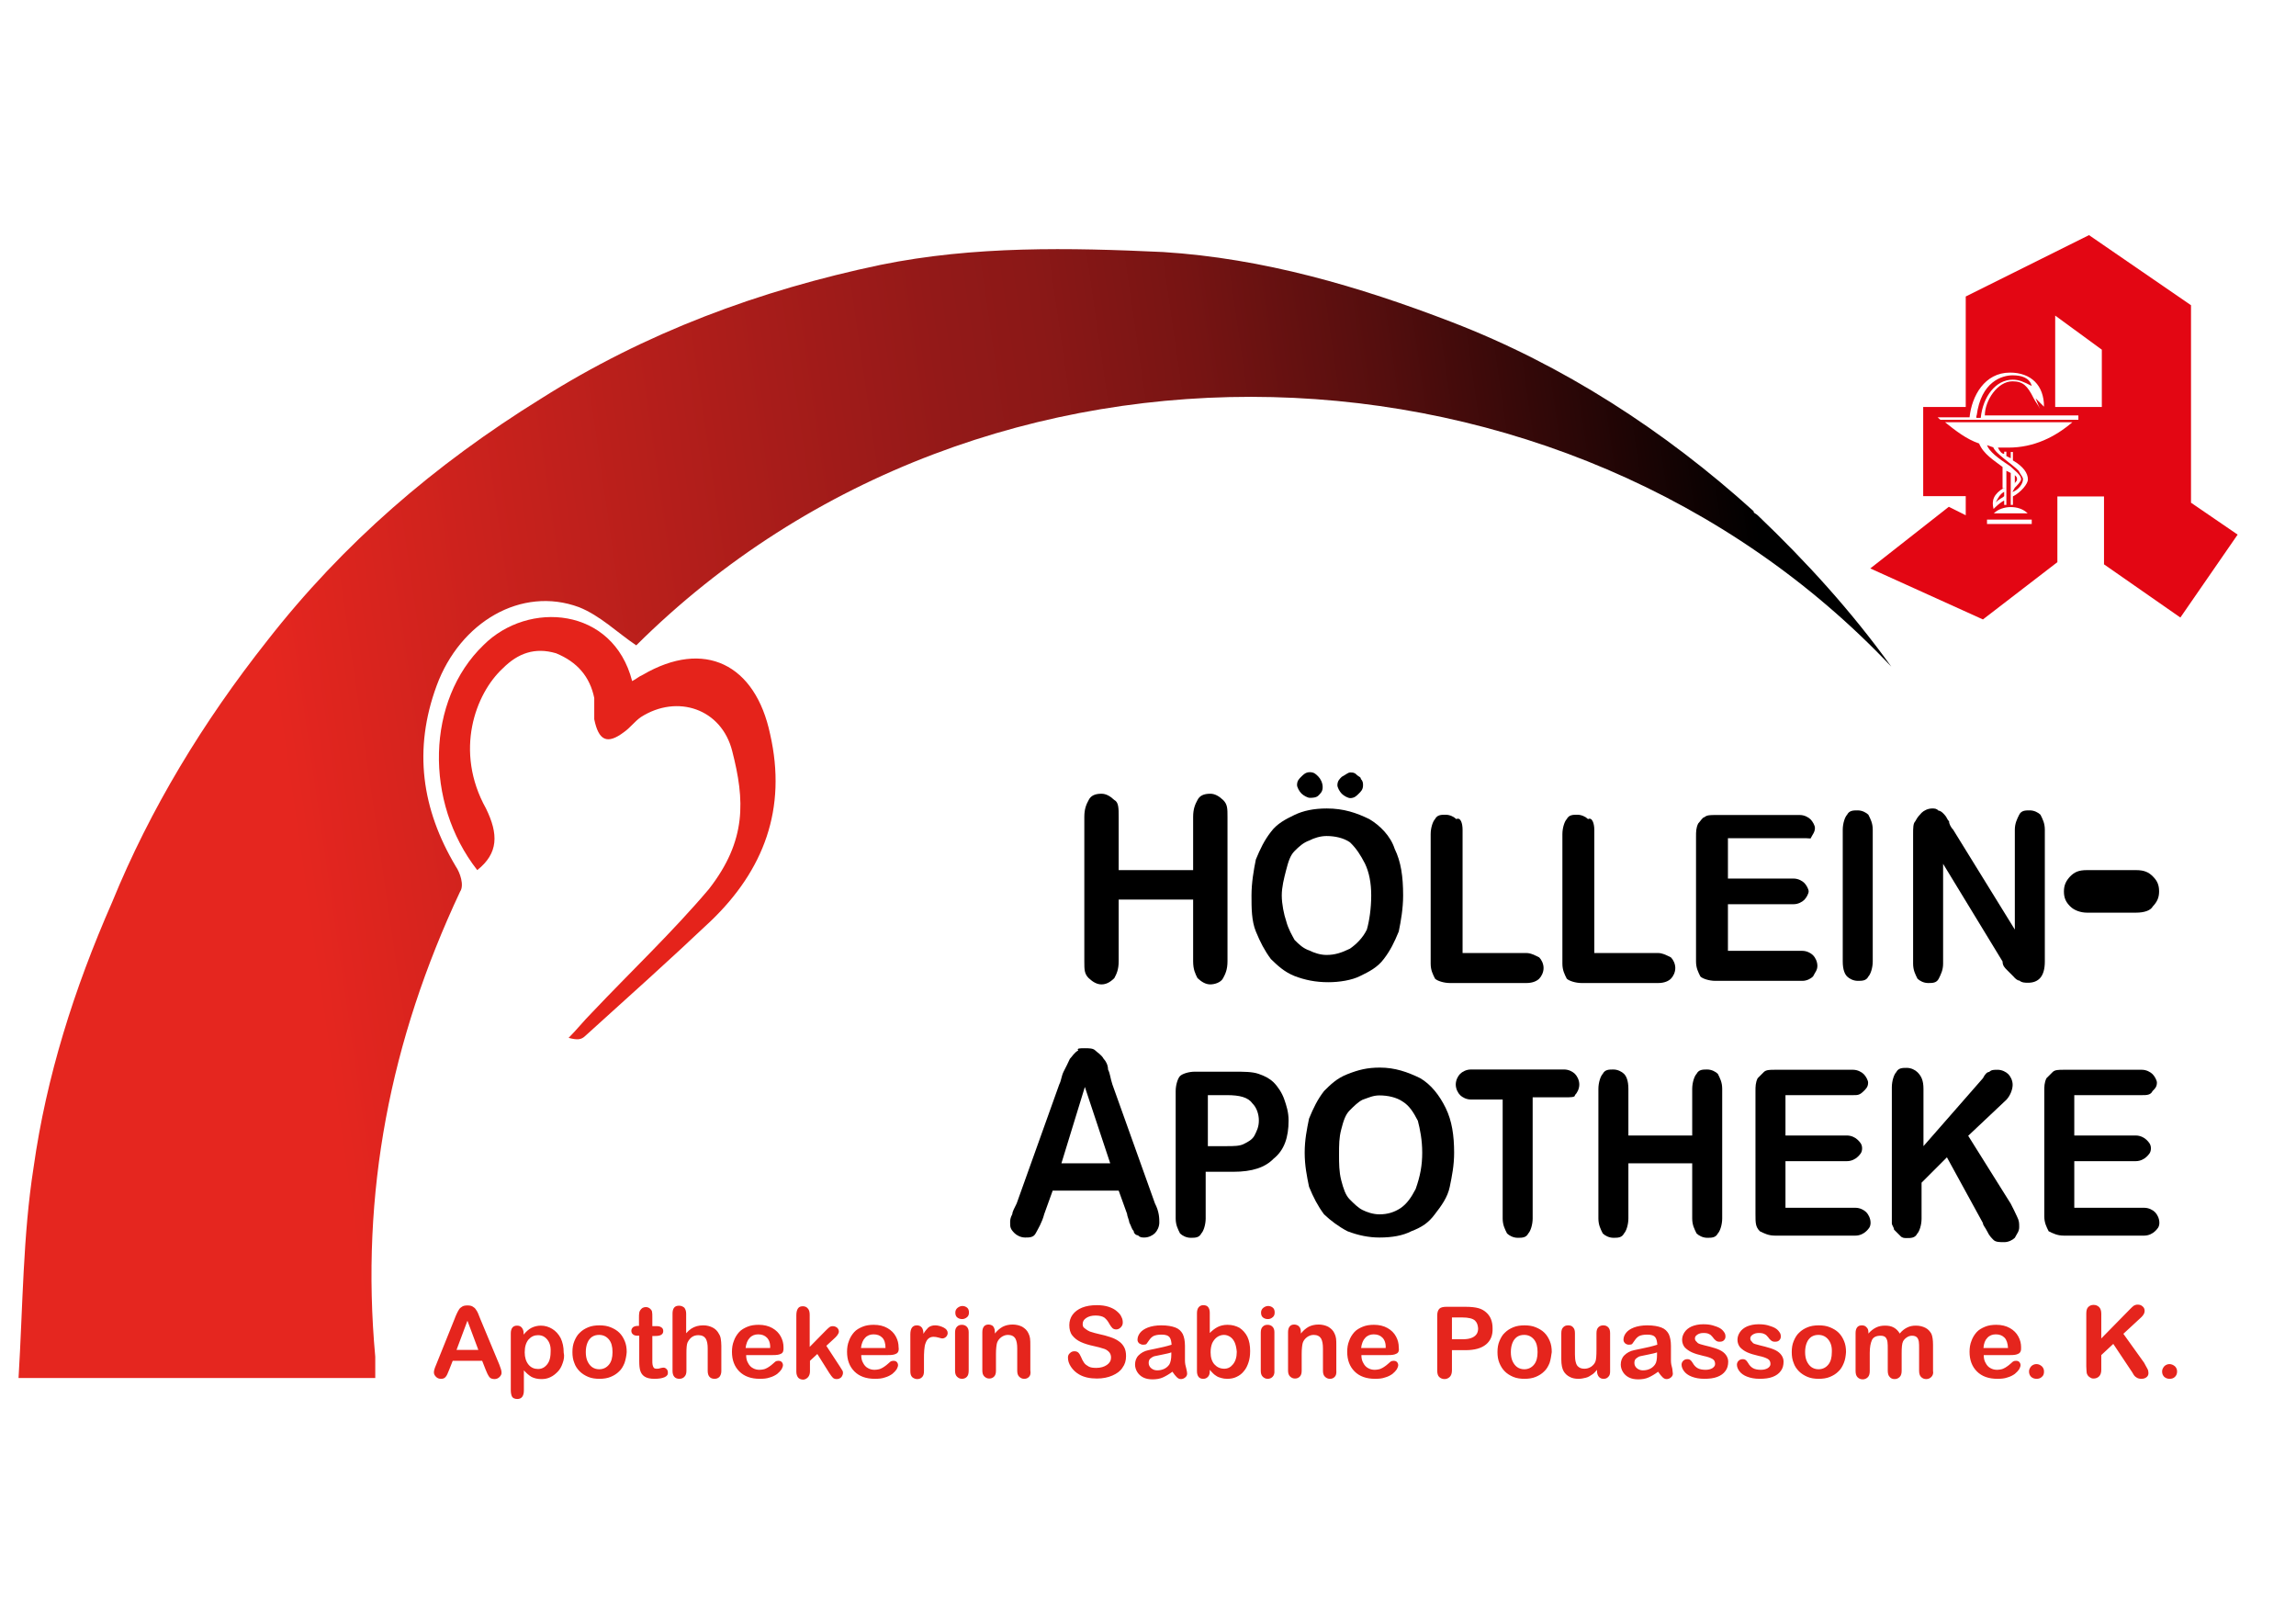 <?xml version="1.0" encoding="utf-8"?>
<!-- Generator: Adobe Illustrator 27.1.0, SVG Export Plug-In . SVG Version: 6.00 Build 0)  -->
<svg version="1.1" id="Ebene_1" xmlns="http://www.w3.org/2000/svg" xmlns:xlink="http://www.w3.org/1999/xlink" x="0px" y="0px"
	 viewBox="0 0 841.9 595.3" style="enable-background:new 0 0 841.9 595.3;" xml:space="preserve">
<style type="text/css">
	.st0{fill:#E5231B;}
	.st1{fill-rule:evenodd;clip-rule:evenodd;fill:#E30613;}
	.st2{fill:url(#SVGID_1_);}
	.st3{fill:#E5251D;}
</style>
<path class="st0" d="M175,319c-19.5-24.9-18.7-62.3,2.3-82.5c16.4-16.4,47.5-14,54.5,13.2c1.6-0.8,2.3-1.6,3.9-2.3
	c22.6-13.2,41.3-3.9,46.7,21.8c6.2,27.3-2.3,49.8-21.8,68.5c-14.8,14-30.4,28-45.9,42c-1.6,1.6-3.1,1.6-6.2,0.8
	c3.1-3.1,5.5-6.2,8.6-9.3c14-14.8,29.6-29.6,42.8-45.2c14-17.9,13.2-32.7,8.6-50.6c-3.9-15.6-20.2-21-33.5-12.5
	c-2.3,1.6-3.9,3.9-6.2,5.5c-6.2,4.7-9.3,3.1-10.9-4.7c0-2.3,0-4.7,0-7.8c-1.6-7.8-6.2-13.2-14-16.4c-7.8-2.3-14,0-19.5,5.5
	c-10.1,9.3-17.9,30.4-6.2,51.4C182.8,305.8,182.8,312.8,175,319z"/>
<path class="st1" d="M714.6,185.8l6.2,3.1v-7h-15.6v-32.7h15.6v-40.5L766,86.2l37.4,25.7v72.4l17.1,11.7l-21,30.4l-28-19.5v-24.9
	h-17.1v24.1l-27.3,21l-41.3-18.7L714.6,185.8L714.6,185.8z M711.5,153.9h50.6v-1.6h-34.3c0-5.5,4.7-12.5,10.1-12.5
	c3.9,0,5.5,1.6,7.8,6.2c0.8,1.6,1.6,2.3,2.3,3.9l0,0l-1.6-3.9l3.1,3.1c0-7.8-4.7-12.5-12.5-12.5c-9.3,0-14,8.6-14.8,16.4h-11.7
	L711.5,153.9L711.5,153.9z M734.9,178.8c-3.9,2.3-4.7,4.7-3.9,7.8c0.8-0.8,2.3-2.3,3.9-3.1v1.6h0.8v-12.5l1.6,0.8v11.7h0.8v-3.1
	c3.1-1.6,5.5-4.7,5.5-6.2c0-2.3-1.6-4.7-5.5-7v-3.1h-0.8v2.3l-1.6-0.8v-1.6h-0.8v0.8c-0.8,0-1.6-0.8-2.3-2.3c1.6,0,2.3,0,3.9,0
	c9.3,0,17.1-3.9,23.4-9.3h-46.7c3.9,3.1,7.8,6.2,12.5,7.8c1.6,3.9,5.5,6.2,8.6,8.6v7.8H734.9z M724.8,152.4
	c1.6-12.5,9.3-14.8,13.2-14.8c3.1,0,6.2,0.8,7,3.9c-3.1-1.6-4.7-2.3-7-2.3c-6.2,0-10.9,6.2-11.7,14h-1.6V152.4z M738.8,178.8
	c0.8-0.8,2.3-2.3,2.3-3.1c0-1.6-2.3-3.1-3.9-4.7c-4.7-3.1-7.8-5.5-8.6-7.8l2.3,0.8c0.8,2.3,7,6.2,9.3,8.6c0.8,1.6,1.6,2.3,1.6,3.1
	c0,1.6-1.6,3.9-3.9,4.7L738.8,178.8L738.8,178.8z M728.7,192.1H745v-1.6h-16.4V192.1L728.7,192.1z M743.5,188.2
	c-1.6-1.6-3.9-2.3-6.2-2.3s-4.7,0.8-6.2,2.3H743.5L743.5,188.2z M734.9,181.9c-0.8,0.8-1.6,0.8-3.1,2.3c0.8-1.6,1.6-3.1,3.1-3.9
	V181.9L734.9,181.9z M738.8,174.2c0.8,0.8,0.8,0.8,0.8,1.6c0,0.8-0.8,0.8-0.8,1.6V174.2L738.8,174.2z M748.1,144.6v-0.8V144.6
	L748.1,144.6L748.1,144.6L748.1,144.6z M753.6,149.2h17.1v-21l-17.1-12.5V149.2L753.6,149.2z"/>
<linearGradient id="SVGID_1_" gradientUnits="userSpaceOnUse" x1="31.552" y1="329.139" x2="711.317" y2="230.662" gradientTransform="matrix(1 0 0 1 0 0.535)">
	<stop  offset="0.115" style="stop-color:#E5261F"/>
	<stop  offset="0.495" style="stop-color:#931918"/>
	<stop  offset="0.548" style="stop-color:#8B1817"/>
	<stop  offset="0.628" style="stop-color:#771413"/>
	<stop  offset="0.725" style="stop-color:#550E0E"/>
	<stop  offset="0.834" style="stop-color:#260606"/>
	<stop  offset="0.912" style="stop-color:#000000"/>
</linearGradient>
<path class="st2" d="M644.6,189c-0.8-0.8-1.6-0.8-1.6-1.6c-32.7-29.6-70.1-53.7-110.6-69.3c-34.3-13.2-69.3-23.4-105.9-25.7
	c-34.3-1.6-69.3-2.3-103.6,4.7c-44.4,9.3-86.4,24.9-124.6,49.1c-38.9,24.1-72.4,52.9-100.4,88.8c-23.4,29.6-42.8,61.5-56.8,95.8
	c-14,31.9-24.1,63.9-28.8,97.3c-3.9,24.9-3.9,50.6-5.5,77.1h56.8h0.8c24.9,0,49.1,0,73.2,0c0-3.1,0-5.5,0-7.8
	c-5.5-60,5.5-116,31.1-170.5c1.6-2.3,0-7-1.6-9.3c-12.5-21-15.6-42.8-7-66.2s31.1-36.6,52.2-28.8c7.8,3.1,14,9.3,21,14
	c127.7-126.9,341.1-118.4,460.2,7.8C678.8,224,662.5,206.1,644.6,189z"/>
<g>
	<path d="M413.3,445.1l-3.1-8.6H386l-3.1,8.6c-0.8,3.1-2.3,5.5-3.1,7c-0.8,1.6-2.3,1.6-3.9,1.6c-1.6,0-3.1-0.8-3.9-1.6
		c-1.6-1.6-1.6-2.3-1.6-3.9c0-0.8,0-1.6,0.8-3.1c0-0.8,0.8-2.3,1.6-3.9l15.6-43.6c0.8-1.6,0.8-3.1,1.6-4.7c0.8-1.6,1.6-3.1,2.3-4.7
		c0.8-0.8,1.6-2.3,3.1-3.1c-0.8-0.8,0.8-0.8,2.3-0.8c1.6,0,3.1,0,3.9,0.8s2.3,1.6,3.1,3.1c0.8,0.8,1.6,2.3,1.6,3.9
		c0.8,1.6,0.8,3.1,1.6,5.5l15.6,43.6c1.6,3.1,1.6,5.5,1.6,7c0,1.6-0.8,3.1-1.6,3.9c-0.8,0.8-2.3,1.6-3.9,1.6c-0.8,0-1.6,0-2.3-0.8
		c-0.8,0-1.6-0.8-1.6-1.6c-0.8-0.8-0.8-1.6-1.6-3.1C414.1,447.5,413.3,445.9,413.3,445.1z M389.2,426.5h17.9l-9.3-28L389.2,426.5z"
		/>
	<path d="M452.2,429.6h-10.1v17.1c0,2.3-0.8,4.7-1.6,5.5c-0.8,1.6-2.3,1.6-3.9,1.6c-1.6,0-3.1-0.8-3.9-1.6c-0.8-1.6-1.6-3.1-1.6-5.5
		V400c0-2.3,0.8-4.7,1.6-5.5s3.1-1.6,5.5-1.6h14c3.9,0,7,0,9.3,0.8c2.3,0.8,3.9,1.6,5.5,3.1c1.6,1.6,3.1,3.9,3.9,6.2
		c0.8,2.3,1.6,4.7,1.6,7.8c0,6.2-1.6,10.9-5.5,14C463.9,428,459.2,429.6,452.2,429.6z M449.9,401.5h-7v18.7h7c2.3,0,4.7,0,6.2-0.8
		c1.6-0.8,3.1-1.6,3.9-3.1c0.8-1.6,1.6-3.1,1.6-5.5c0-2.3-0.8-4.7-2.3-6.2C457.7,402.3,454.6,401.5,449.9,401.5z"/>
	<path d="M506,391.4c5.5,0,10.1,1.6,14.8,3.9c3.9,2.3,7,6.2,9.3,10.9c2.3,4.7,3.1,10.1,3.1,16.4c0,4.7-0.8,8.6-1.6,12.5
		c-0.8,3.9-3.1,7-5.5,10.1c-2.3,3.1-4.7,4.7-8.6,6.2c-3.1,1.6-7,2.3-11.7,2.3c-3.9,0-7.8-0.8-11.7-2.3c-3.1-1.6-6.2-3.9-8.6-6.2
		c-2.3-3.1-3.9-6.2-5.5-10.1c-0.8-3.9-1.6-7.8-1.6-12.5s0.8-8.6,1.6-12.5c1.6-3.9,3.1-7,5.5-10.1c2.3-2.3,4.7-4.7,8.6-6.2
		C498.2,392.2,501.3,391.4,506,391.4z M521.5,422.6c0-4.7-0.8-8.6-1.6-11.7c-1.6-3.1-3.1-5.5-5.5-7c-2.3-1.6-5.5-2.3-8.6-2.3
		c-2.3,0-3.9,0.8-6.2,1.6c-1.6,0.8-3.1,2.3-4.7,3.9c-1.6,1.6-2.3,3.9-3.1,7c-0.8,3.1-0.8,5.5-0.8,9.3c0,3.1,0,6.2,0.8,9.3
		s1.6,5.5,3.1,7c1.6,1.6,3.1,3.1,4.7,3.9c1.6,0.8,3.9,1.6,6.2,1.6c3.1,0,5.5-0.8,7.8-2.3c2.3-1.6,3.9-3.9,5.5-7
		C520.8,431.1,521.5,427.2,521.5,422.6z"/>
	<path d="M573.7,402.3H562v44.4c0,2.3-0.8,4.7-1.6,5.5c-0.8,1.6-2.3,1.6-3.9,1.6c-1.6,0-3.1-0.8-3.9-1.6c-0.8-1.6-1.6-3.1-1.6-5.5
		v-43.6h-11.7c-1.6,0-3.1-0.8-3.9-1.6c-0.8-0.8-1.6-2.3-1.6-3.9c0-1.6,0.8-3.1,1.6-3.9c0.8-0.8,2.3-1.6,3.9-1.6h34.3
		c1.6,0,3.1,0.8,3.9,1.6c0.8,0.8,1.6,2.3,1.6,3.9c0,1.6-0.8,3.1-1.6,3.9C577.6,402.3,576,402.3,573.7,402.3z"/>
	<path d="M597.1,399.2v17.1h23.4v-17.1c0-2.3,0.8-4.7,1.6-5.5c0.8-1.6,2.3-1.6,3.9-1.6s3.1,0.8,3.9,1.6c0.8,1.6,1.6,3.1,1.6,5.5
		v47.5c0,2.3-0.8,4.7-1.6,5.5c-0.8,1.6-2.3,1.6-3.9,1.6s-3.1-0.8-3.9-1.6c-0.8-1.6-1.6-3.1-1.6-5.5v-20.2h-23.4v20.2
		c0,2.3-0.8,4.7-1.6,5.5c-0.8,1.6-2.3,1.6-3.9,1.6s-3.1-0.8-3.9-1.6c-0.8-1.6-1.6-3.1-1.6-5.5v-47.5c0-2.3,0.8-4.7,1.6-5.5
		c0.8-1.6,2.3-1.6,3.9-1.6s3.1,0.8,3.9,1.6C596.3,394.5,597.1,396.1,597.1,399.2z"/>
	<path d="M679.6,401.5h-24.9v14.8h22.6c1.6,0,3.1,0.8,3.9,1.6c0.8,0.8,1.6,1.6,1.6,3.1c0,1.6-0.8,2.3-1.6,3.1
		c-0.8,0.8-2.3,1.6-3.9,1.6h-22.6v17.1h25.7c1.6,0,3.1,0.8,3.9,1.6c0.8,0.8,1.6,2.3,1.6,3.9c0,1.6-0.8,2.3-1.6,3.1
		c-0.8,0.8-2.3,1.6-3.9,1.6h-29.6c-2.3,0-3.9-0.8-5.5-1.6c-1.6-1.6-1.6-3.1-1.6-6.2V400c0-1.6,0-3.1,0.8-4.7
		c0.8-0.8,1.6-1.6,2.3-2.3c0.8-0.8,2.3-0.8,3.9-0.8h28.8c1.6,0,3.1,0.8,3.9,1.6c0.8,0.8,1.6,2.3,1.6,3.1c0,1.6-0.8,2.3-1.6,3.1
		C681.9,401.5,681.2,401.5,679.6,401.5z"/>
	<path d="M705.3,399.2v21l21.8-24.9c0.8-1.6,1.6-2.3,2.3-2.3c0.8-0.8,1.6-0.8,3.1-0.8c1.6,0,3.1,0.8,3.9,1.6
		c0.8,0.8,1.6,2.3,1.6,3.9c0,1.6-0.8,3.9-2.3,5.5l-14,13.2l15.6,24.9c0.8,1.6,1.6,3.1,2.3,4.7c0.8,1.6,0.8,2.3,0.8,3.9
		c0,1.6-0.8,2.3-1.6,3.9c-0.8,0.8-2.3,1.6-3.9,1.6c-1.6,0-3.1,0-3.9-0.8c-0.8-0.8-1.6-1.6-2.3-3.1c-0.8-1.6-1.6-2.3-1.6-3.1
		l-13.2-24.1l-9.3,9.3v13.2c0,2.3-0.8,4.7-1.6,5.5c-0.8,1.6-2.3,1.6-3.9,1.6c-0.8,0-1.6,0-2.3-0.8c-0.8-0.8-1.6-1.6-2.3-2.3
		c0-0.8-0.8-1.6-0.8-2.3c0-0.8,0-2.3,0-4.7v-45.2c0-2.3,0.8-4.7,1.6-5.5c0.8-1.6,2.3-1.6,3.9-1.6c1.6,0,3.1,0.8,3.9,1.6
		C704.5,394.5,705.3,396.1,705.3,399.2z"/>
	<path d="M785.5,401.5h-24.9v14.8h22.6c1.6,0,3.1,0.8,3.9,1.6c0.8,0.8,1.6,1.6,1.6,3.1c0,1.6-0.8,2.3-1.6,3.1
		c-0.8,0.8-2.3,1.6-3.9,1.6h-22.6v17.1h25.7c1.6,0,3.1,0.8,3.9,1.6c0.8,0.8,1.6,2.3,1.6,3.9c0,1.6-0.8,2.3-1.6,3.1
		c-0.8,0.8-2.3,1.6-3.9,1.6h-29.6c-2.3,0-3.9-0.8-5.5-1.6c-0.8-1.6-1.6-3.1-1.6-5.5V400c0-1.6,0-3.1,0.8-4.7
		c0.8-0.8,1.6-1.6,2.3-2.3c0.8-0.8,2.3-0.8,3.9-0.8h28.8c1.6,0,3.1,0.8,3.9,1.6c0.8,0.8,1.6,2.3,1.6,3.1c0,1.6-0.8,2.3-1.6,3.1
		C788.6,401.5,787.1,401.5,785.5,401.5z"/>
</g>
<g>
	<path d="M410.2,299.5V319h27.3v-19.5c0-3.1,0.8-4.7,1.6-6.2c0.8-1.6,2.3-2.3,4.7-2.3c1.6,0,3.1,0.8,4.7,2.3
		c1.6,1.6,1.6,3.1,1.6,6.2v52.9c0,3.1-0.8,4.7-1.6,6.2c-0.8,1.6-3.1,2.3-4.7,2.3s-3.1-0.8-4.7-2.3c-0.8-1.6-1.6-3.1-1.6-6.2v-22.6
		h-27.3v22.6c0,3.1-0.8,4.7-1.6,6.2c-1.6,1.6-3.1,2.3-4.7,2.3c-1.6,0-3.1-0.8-4.7-2.3c-1.6-1.6-1.6-3.1-1.6-6.2v-52.9
		c0-3.1,0.8-4.7,1.6-6.2c0.8-1.6,2.3-2.3,4.7-2.3c1.6,0,3.1,0.8,4.7,2.3C410.2,294.1,410.2,296.4,410.2,299.5z"/>
	<path d="M486.5,296.4c6.2,0,10.9,1.6,15.6,3.9c3.9,2.3,7.8,6.2,9.3,10.9c2.3,4.7,3.1,10.1,3.1,17.1c0,4.7-0.8,9.3-1.6,13.2
		c-1.6,3.9-3.1,7-5.5,10.1c-2.3,3.1-5.5,4.7-8.6,6.2c-3.1,1.6-7.8,2.3-11.7,2.3c-4.7,0-8.6-0.8-12.5-2.3c-3.9-1.6-6.2-3.9-8.6-6.2
		c-2.3-3.1-3.9-6.2-5.5-10.1s-1.6-8.6-1.6-13.2s0.8-9.3,1.6-13.2c1.6-3.9,3.1-7,5.5-10.1c2.3-3.1,5.5-4.7,8.6-6.2
		C477.9,297.2,481.8,296.4,486.5,296.4z M502.8,328.3c0-4.7-0.8-8.6-2.3-11.7c-1.6-3.1-3.1-5.5-5.5-7.8c-2.3-1.6-5.5-2.3-8.6-2.3
		c-2.3,0-4.7,0.8-6.2,1.6c-2.3,0.8-3.9,2.3-5.5,3.9c-1.6,1.6-2.3,3.9-3.1,7c-0.8,3.1-1.6,6.2-1.6,9.3s0.8,7,1.6,9.3
		c0.8,3.1,2.3,5.5,3.1,7c1.6,1.6,3.1,3.1,5.5,3.9c1.6,0.8,3.9,1.6,6.2,1.6c3.1,0,5.5-0.8,8.6-2.3c2.3-1.6,4.7-3.9,6.2-7
		C502.1,337.7,502.8,333,502.8,328.3z M480.3,292.5c-0.8,0-2.3-0.8-3.1-1.6s-1.6-2.3-1.6-3.1c0-1.6,0.8-2.3,1.6-3.1
		c0.8-0.8,1.6-1.6,3.1-1.6c1.6,0,2.3,0.8,3.1,1.6c0.8,0.8,1.6,2.3,1.6,3.9c0,1.6-0.8,2.3-1.6,3.1C482.6,292.5,481,292.5,480.3,292.5
		z M495.1,283.2c0.8,0,1.6,0,2.3,0.8c0.8,0.8,1.6,0.8,1.6,1.6c0.8,0.8,0.8,1.6,0.8,2.3c0,1.6-0.8,2.3-1.6,3.1s-1.6,1.6-3.1,1.6
		c-0.8,0-2.3-0.8-3.1-1.6s-1.6-2.3-1.6-3.1c0-1.6,0.8-2.3,1.6-3.1C493.5,284,494.3,283.2,495.1,283.2z"/>
	<path d="M536.3,304.2v45.2h23.4c1.6,0,3.1,0.8,4.7,1.6c0.8,0.8,1.6,2.3,1.6,3.9c0,1.6-0.8,3.1-1.6,3.9c-0.8,0.8-2.3,1.6-4.7,1.6
		h-28c-2.3,0-4.7-0.8-5.5-1.6c-0.8-1.6-1.6-3.1-1.6-5.5v-47.5c0-2.3,0.8-4.7,1.6-5.5c0.8-1.6,2.3-1.6,3.9-1.6c1.6,0,3.1,0.8,3.9,1.6
		C535.6,299.5,536.3,301.9,536.3,304.2z"/>
	<path d="M584.6,304.2v45.2H608c1.6,0,3.1,0.8,4.7,1.6c0.8,0.8,1.6,2.3,1.6,3.9c0,1.6-0.8,3.1-1.6,3.9c-0.8,0.8-2.3,1.6-4.7,1.6h-28
		c-2.3,0-4.7-0.8-5.5-1.6c-0.8-1.6-1.6-3.1-1.6-5.5v-47.5c0-2.3,0.8-4.7,1.6-5.5c0.8-1.6,2.3-1.6,3.9-1.6c1.6,0,3.1,0.8,3.9,1.6
		C583.8,299.5,584.6,301.9,584.6,304.2z"/>
	<path d="M660.1,307.3h-26.5v14.8h24.1c1.6,0,3.1,0.8,3.9,1.6c0.8,0.8,1.6,2.3,1.6,3.1s-0.8,2.3-1.6,3.1c-0.8,0.8-2.3,1.6-3.9,1.6
		h-24.1v17.1h27.3c1.6,0,3.1,0.8,3.9,1.6c0.8,0.8,1.6,2.3,1.6,3.9c0,1.6-0.8,2.3-1.6,3.9c-0.8,0.8-2.3,1.6-3.9,1.6H629
		c-2.3,0-4.7-0.8-5.5-1.6c-0.8-1.6-1.6-3.1-1.6-5.5v-45.9c0-1.6,0-3.1,0.8-4.7c0.8-0.8,1.6-2.3,2.3-2.3c0.8-0.8,2.3-0.8,3.9-0.8
		h31.1c1.6,0,3.1,0.8,3.9,1.6c0.8,0.8,1.6,2.3,1.6,3.1c0,1.6-0.8,2.3-1.6,3.9C663.3,307.3,661.7,307.3,660.1,307.3z"/>
	<path d="M675.7,352.5v-48.3c0-2.3,0.8-4.7,1.6-5.5c0.8-1.6,2.3-1.6,3.9-1.6s3.1,0.8,3.9,1.6c0.8,1.6,1.6,3.1,1.6,5.5v48.3
		c0,2.3-0.8,4.7-1.6,5.5c-0.8,1.6-2.3,1.6-3.9,1.6s-3.1-0.8-3.9-1.6C676.5,357.2,675.7,355.6,675.7,352.5z"/>
	<path d="M716.2,304.2l22.6,36.6v-36.6c0-2.3,0.8-3.9,1.6-5.5c0.8-1.6,2.3-1.6,3.9-1.6s3.1,0.8,3.9,1.6c0.8,1.6,1.6,3.1,1.6,5.5
		v48.3c0,5.5-2.3,7.8-6.2,7.8c-0.8,0-2.3,0-3.1-0.8c-0.8,0-1.6-0.8-2.3-1.6c-0.8-0.8-1.6-1.6-2.3-2.3c-0.8-0.8-1.6-1.6-1.6-3.1
		l-21.8-35.8v36.6c0,2.3-0.8,3.9-1.6,5.5c-0.8,1.6-2.3,1.6-3.9,1.6c-1.6,0-3.1-0.8-3.9-1.6c-0.8-1.6-1.6-3.1-1.6-5.5v-47.5
		c0-2.3,0-3.9,0.8-4.7c0.8-1.6,1.6-2.3,2.3-3.1c0.8-0.8,2.3-1.6,3.9-1.6c0.8,0,1.6,0,2.3,0.8c0.8,0,1.6,0.8,2.3,1.6
		c0.8,0.8,0.8,1.6,1.6,2.3C714.6,301.9,715.4,303.4,716.2,304.2z"/>
	<path d="M783.2,334.6h-17.9c-2.3,0-4.7-0.8-6.2-2.3c-1.6-1.6-2.3-3.1-2.3-5.5c0-2.3,0.8-3.9,2.3-5.5c1.6-1.6,3.1-2.3,6.2-2.3h17.9
		c3.1,0,4.7,0.8,6.2,2.3c1.6,1.6,2.3,3.1,2.3,5.5s-0.8,3.9-2.3,5.5C788.6,333.8,786.3,334.6,783.2,334.6z"/>
</g>
<path class="st3" d="M183.2,504.8c-0.5,0.5-1.1,0.8-1.9,0.8c-0.4,0-0.8-0.1-1.1-0.2c-0.3-0.1-0.6-0.3-0.8-0.6
	c-0.2-0.3-0.4-0.6-0.7-1.2c-0.2-0.5-0.4-1-0.6-1.4l-1.3-3.3H166l-1.3,3.3c-0.5,1.3-0.9,2.2-1.3,2.6c-0.4,0.5-0.9,0.7-1.7,0.7
	c-0.7,0-1.3-0.2-1.8-0.7c-0.5-0.5-0.8-1-0.8-1.7c0-0.4,0.1-0.7,0.2-1.1c0.1-0.4,0.3-0.9,0.6-1.6l6.8-16.9c0.2-0.5,0.4-1.1,0.7-1.7
	c0.3-0.7,0.6-1.2,0.9-1.7c0.3-0.5,0.7-0.8,1.2-1.1c0.5-0.3,1.1-0.4,1.9-0.4c0.8,0,1.4,0.1,1.9,0.4c0.5,0.3,0.9,0.6,1.2,1.1
	c0.3,0.4,0.6,0.9,0.8,1.4c0.2,0.5,0.5,1.2,0.8,2l7,16.8c0.5,1.3,0.8,2.2,0.8,2.8C184,503.7,183.7,504.3,183.2,504.8L183.2,504.8z
	 M171.4,484.2l-4,10.7h8L171.4,484.2L171.4,484.2z M206.3,499.8c-0.4,1.2-1,2.3-1.8,3.1c-0.8,0.8-1.6,1.5-2.7,2
	c-1,0.5-2.1,0.7-3.3,0.7c-1.4,0-2.6-0.3-3.6-0.8c-1-0.6-1.9-1.4-2.8-2.4v7.3c0,2.1-0.8,3.2-2.4,3.2c-0.9,0-1.6-0.3-1.9-0.8
	c-0.3-0.5-0.5-1.4-0.5-2.4v-20.9c0-0.9,0.2-1.6,0.6-2.1c0.4-0.5,1-0.7,1.7-0.7c0.7,0,1.3,0.2,1.7,0.7c0.4,0.5,0.7,1.1,0.7,2v0.6
	c0.9-1.1,1.9-2,2.9-2.5c1-0.5,2.2-0.8,3.4-0.8c1.5,0,2.9,0.4,4.2,1.2c1.3,0.8,2.3,1.9,3.1,3.4c0.7,1.5,1.1,3.2,1.1,5.3
	C207,497.1,206.8,498.5,206.3,499.8L206.3,499.8z M201.4,492.3c-0.4-0.9-1-1.6-1.7-2.1c-0.7-0.5-1.5-0.7-2.4-0.7
	c-1.4,0-2.5,0.5-3.5,1.6c-0.9,1.1-1.4,2.6-1.4,4.7c0,1.9,0.5,3.4,1.4,4.5c0.9,1.1,2.1,1.6,3.5,1.6c0.8,0,1.6-0.2,2.3-0.7
	c0.7-0.5,1.3-1.2,1.7-2.1c0.4-0.9,0.6-2.1,0.6-3.4C202,494.3,201.8,493.2,201.4,492.3L201.4,492.3z M229,499.7
	c-0.5,1.2-1.1,2.3-2,3.1c-0.9,0.9-1.9,1.5-3.1,2c-1.2,0.5-2.6,0.7-4.1,0.7c-1.5,0-2.9-0.2-4.1-0.7c-1.2-0.5-2.3-1.2-3.1-2
	c-0.9-0.9-1.6-1.9-2-3.1c-0.5-1.2-0.7-2.5-0.7-4c0-1.5,0.2-2.8,0.7-4c0.5-1.2,1.1-2.3,2-3.1c0.9-0.9,1.9-1.5,3.1-2
	c1.2-0.5,2.6-0.7,4.1-0.7c1.5,0,2.9,0.2,4.1,0.7c1.2,0.5,2.3,1.1,3.2,2c0.9,0.9,1.5,1.9,2,3.1c0.5,1.2,0.7,2.5,0.7,4
	C229.7,497.1,229.4,498.5,229,499.7L229,499.7z M223.3,491.1c-0.9-1.1-2.1-1.7-3.6-1.7c-1,0-1.8,0.2-2.6,0.7
	c-0.7,0.5-1.3,1.2-1.7,2.2c-0.4,1-0.6,2.1-0.6,3.4c0,1.3,0.2,2.4,0.6,3.3c0.4,0.9,1,1.7,1.7,2.2c0.7,0.5,1.6,0.8,2.6,0.8
	c1.5,0,2.7-0.6,3.6-1.7c0.9-1.1,1.3-2.6,1.3-4.6C224.6,493.7,224.2,492.2,223.3,491.1L223.3,491.1z M243.7,504.9
	c-0.9,0.4-2.1,0.6-3.8,0.6c-1.6,0-2.7-0.3-3.5-0.8c-0.8-0.5-1.3-1.2-1.6-2.1c-0.3-0.9-0.4-2.1-0.4-3.6v-9.3h-0.7
	c-0.7,0-1.3-0.2-1.6-0.5c-0.4-0.3-0.6-0.8-0.6-1.3c0-0.5,0.2-0.9,0.6-1.3c0.4-0.3,1-0.5,1.7-0.5h0.5v-2.9c0-0.8,0-1.4,0.1-1.8
	c0-0.4,0.2-0.8,0.4-1.1c0.2-0.3,0.5-0.6,0.8-0.8c0.4-0.2,0.8-0.3,1.2-0.3c0.6,0,1.2,0.2,1.7,0.7c0.3,0.3,0.6,0.7,0.6,1.1
	c0.1,0.4,0.1,1.1,0.1,1.9v3.3h1.8c0.7,0,1.2,0.2,1.6,0.5c0.4,0.3,0.6,0.7,0.6,1.3c0,0.7-0.3,1.1-0.8,1.4c-0.5,0.3-1.3,0.4-2.3,0.4
	h-0.9v8.9c0,0.8,0,1.3,0.1,1.7s0.2,0.7,0.4,1c0.2,0.3,0.6,0.4,1.2,0.4c0.3,0,0.7,0,1.2-0.2c0.5-0.1,0.9-0.2,1.2-0.2
	c0.4,0,0.8,0.2,1.1,0.5c0.3,0.3,0.5,0.7,0.5,1.2C245,503.9,244.6,504.5,243.7,504.9L243.7,504.9z M263.8,504.8
	c-0.5,0.5-1.1,0.7-1.8,0.7c-1.6,0-2.5-1-2.5-2.9v-8.2c0-1.6-0.2-2.7-0.7-3.6c-0.5-0.8-1.4-1.3-2.7-1.3c-0.9,0-1.7,0.2-2.4,0.7
	c-0.7,0.5-1.2,1.2-1.6,2c-0.3,0.7-0.4,2-0.4,3.9v6.4c0,1-0.2,1.7-0.7,2.2c-0.4,0.5-1.1,0.8-1.9,0.8c-1.6,0-2.5-1-2.5-2.9v-21
	c0-1,0.2-1.7,0.6-2.2c0.4-0.5,1-0.7,1.8-0.7c0.8,0,1.4,0.3,1.9,0.7c0.4,0.5,0.7,1.2,0.7,2.2v7.2c0.6-0.7,1.3-1.3,1.9-1.7
	c0.6-0.4,1.3-0.7,2-0.9c0.7-0.2,1.5-0.3,2.4-0.3c1.3,0,2.4,0.3,3.4,0.8c1,0.5,1.8,1.3,2.3,2.3c0.4,0.6,0.6,1.2,0.7,1.9
	c0.1,0.7,0.2,1.5,0.2,2.5v9.3C264.5,503.6,264.2,504.3,263.8,504.8L263.8,504.8z M286.4,496.3c-0.7,0.4-1.7,0.5-3,0.5h-9.8
	c0,1.1,0.2,2.1,0.7,2.9c0.4,0.8,1,1.5,1.8,1.9c0.7,0.4,1.5,0.6,2.4,0.6c0.6,0,1.1-0.1,1.6-0.2c0.5-0.1,1-0.4,1.4-0.6
	c0.5-0.3,0.9-0.6,1.3-0.9c0.4-0.3,0.9-0.8,1.5-1.3c0.3-0.2,0.6-0.3,1.1-0.3c0.5,0,0.9,0.1,1.2,0.4c0.3,0.3,0.5,0.7,0.5,1.2
	c0,0.4-0.2,0.9-0.5,1.5c-0.4,0.6-0.9,1.1-1.6,1.7c-0.7,0.5-1.6,1-2.7,1.3c-1.1,0.4-2.3,0.5-3.7,0.5c-3.2,0-5.7-0.9-7.5-2.7
	c-1.8-1.8-2.7-4.2-2.7-7.2c0-1.4,0.2-2.8,0.7-4c0.4-1.2,1.1-2.3,1.9-3.2c0.8-0.9,1.9-1.5,3.1-2c1.2-0.5,2.6-0.7,4.1-0.7
	c1.9,0,3.6,0.4,5,1.2c1.4,0.8,2.4,1.8,3.1,3.1c0.7,1.3,1,2.6,1,3.9C287.4,495.2,287.1,496,286.4,496.3L286.4,496.3z M281.2,490.4
	c-0.8-0.8-1.8-1.2-3.2-1.2c-1.2,0-2.3,0.4-3.1,1.3c-0.8,0.8-1.3,2.1-1.5,3.7h9C282.5,492.5,282,491.2,281.2,490.4L281.2,490.4z
	 M308.5,504.9c-0.4,0.4-1,0.7-1.7,0.7c-0.6,0-1.1-0.2-1.4-0.5c-0.3-0.3-0.8-0.9-1.3-1.7l-4.4-7l-2.7,2.5v3.9c0,0.9-0.3,1.7-0.8,2.2
	s-1.1,0.8-1.7,0.8c-0.8,0-1.4-0.3-1.8-0.7c-0.4-0.5-0.7-1.2-0.7-2.2v-20.7c0-1.1,0.2-1.9,0.6-2.5c0.4-0.6,1-0.8,1.8-0.8
	c0.8,0,1.4,0.3,1.8,0.8c0.5,0.5,0.7,1.3,0.7,2.3v11.8l5.6-5.7c0.7-0.7,1.2-1.2,1.6-1.5c0.4-0.3,0.8-0.4,1.3-0.4
	c0.6,0,1.1,0.2,1.6,0.6c0.4,0.4,0.6,0.9,0.6,1.4c0,0.7-0.7,1.7-2,2.8l-2.6,2.4l5.1,7.8c0.4,0.6,0.6,1,0.8,1.3
	c0.2,0.3,0.2,0.6,0.2,0.9C309.1,503.8,308.9,504.4,308.5,504.9L308.5,504.9z M328.6,496.3c-0.7,0.4-1.7,0.5-3,0.5h-9.8
	c0,1.1,0.2,2.1,0.7,2.9c0.4,0.8,1,1.5,1.8,1.9c0.7,0.4,1.5,0.6,2.4,0.6c0.6,0,1.1-0.1,1.6-0.2c0.5-0.1,1-0.4,1.4-0.6
	c0.5-0.3,0.9-0.6,1.3-0.9c0.4-0.3,0.9-0.8,1.5-1.3c0.3-0.2,0.6-0.3,1.1-0.3c0.5,0,0.9,0.1,1.2,0.4c0.3,0.3,0.5,0.7,0.5,1.2
	c0,0.4-0.2,0.9-0.5,1.5c-0.4,0.6-0.9,1.1-1.6,1.7c-0.7,0.5-1.6,1-2.7,1.3c-1.1,0.4-2.3,0.5-3.7,0.5c-3.2,0-5.7-0.9-7.5-2.7
	c-1.8-1.8-2.7-4.2-2.7-7.2c0-1.4,0.2-2.8,0.7-4c0.4-1.2,1.1-2.3,1.9-3.2c0.8-0.9,1.9-1.5,3.1-2c1.2-0.5,2.6-0.7,4.1-0.7
	c1.9,0,3.6,0.4,5,1.2c1.4,0.8,2.4,1.8,3.1,3.1c0.7,1.3,1,2.6,1,3.9C329.7,495.2,329.3,496,328.6,496.3L328.6,496.3z M323.5,490.4
	c-0.8-0.8-1.8-1.2-3.2-1.2c-1.2,0-2.3,0.4-3.1,1.3c-0.8,0.8-1.3,2.1-1.5,3.7h9C324.7,492.5,324.3,491.2,323.5,490.4L323.5,490.4z
	 M346.9,490.1c-0.4,0.4-0.9,0.6-1.4,0.6c-0.2,0-0.6-0.1-1.3-0.3c-0.7-0.2-1.3-0.3-1.9-0.3c-0.7,0-1.3,0.2-1.8,0.6
	c-0.5,0.4-0.8,0.9-1.1,1.7c-0.3,0.7-0.4,1.6-0.5,2.6c-0.1,1-0.1,2.2-0.1,3.7v4c0,1-0.2,1.7-0.7,2.2c-0.5,0.5-1.1,0.7-1.8,0.7
	c-0.7,0-1.3-0.3-1.8-0.7c-0.5-0.5-0.7-1.2-0.7-2.2v-13.5c0-2.2,0.8-3.3,2.4-3.3c0.8,0,1.4,0.3,1.8,0.8c0.4,0.5,0.6,1.3,0.6,2.3
	c0.6-1,1.2-1.7,1.8-2.3c0.6-0.5,1.5-0.8,2.5-0.8c1,0,2.1,0.3,3.1,0.8c1,0.5,1.5,1.2,1.5,2C347.5,489.2,347.3,489.7,346.9,490.1
	L346.9,490.1z M354.5,504.8c-0.5,0.5-1.1,0.7-1.8,0.7c-0.7,0-1.3-0.3-1.8-0.8c-0.5-0.5-0.7-1.2-0.7-2.2v-13.9c0-1,0.2-1.7,0.7-2.2
	c0.5-0.5,1-0.7,1.8-0.7c0.7,0,1.3,0.2,1.8,0.7c0.5,0.5,0.7,1.2,0.7,2v14C355.2,503.6,355,504.3,354.5,504.8L354.5,504.8z
	 M352.8,483.6c-0.7,0-1.3-0.2-1.8-0.6c-0.5-0.4-0.7-1-0.7-1.8c0-0.7,0.3-1.3,0.8-1.7c0.5-0.4,1.1-0.7,1.8-0.7c0.6,0,1.2,0.2,1.7,0.6
	c0.5,0.4,0.7,1,0.7,1.8c0,0.7-0.2,1.3-0.7,1.7C354,483.4,353.4,483.6,352.8,483.6L352.8,483.6z M377.3,504.8c-0.5,0.5-1,0.7-1.8,0.7
	c-0.7,0-1.3-0.3-1.8-0.8c-0.5-0.5-0.7-1.2-0.7-2.2v-8.1c0-1.6-0.2-2.8-0.7-3.7c-0.5-0.8-1.4-1.3-2.7-1.3c-0.9,0-1.7,0.3-2.4,0.8
	c-0.7,0.5-1.3,1.2-1.6,2.1c-0.2,0.7-0.4,2.1-0.4,4.1v6.1c0,1-0.2,1.7-0.7,2.2c-0.5,0.5-1.1,0.7-1.8,0.7c-0.7,0-1.3-0.3-1.8-0.8
	c-0.5-0.5-0.7-1.2-0.7-2.2v-14c0-0.9,0.2-1.6,0.6-2.1c0.4-0.5,1-0.7,1.7-0.7c0.4,0,0.8,0.1,1.2,0.3c0.4,0.2,0.6,0.5,0.8,0.9
	c0.2,0.4,0.3,0.9,0.3,1.5v0.6c0.9-1.1,1.8-1.9,2.9-2.5c1-0.5,2.2-0.8,3.6-0.8c1.3,0,2.5,0.3,3.5,0.8c1,0.6,1.8,1.3,2.3,2.4
	c0.3,0.6,0.5,1.2,0.6,1.9c0.1,0.7,0.1,1.6,0.1,2.6v9C378,503.6,377.8,504.3,377.3,504.8L377.3,504.8z M398.9,487.8
	c0.5,0.3,1,0.5,1.5,0.6c0.5,0.2,1.4,0.4,2.6,0.7c1.5,0.3,2.9,0.7,4.1,1.1c1.2,0.4,2.3,0.9,3.1,1.5c0.9,0.6,1.5,1.3,2,2.2
	c0.5,0.9,0.7,2,0.7,3.3c0,1.6-0.4,3-1.3,4.2c-0.8,1.3-2.1,2.2-3.7,2.9c-1.6,0.7-3.5,1.1-5.7,1.1c-2.6,0-4.8-0.5-6.5-1.5
	c-1.2-0.7-2.2-1.6-3-2.8c-0.8-1.2-1.1-2.3-1.1-3.4c0-0.6,0.2-1.2,0.7-1.6c0.5-0.5,1-0.7,1.7-0.7c0.6,0,1.1,0.2,1.4,0.5
	c0.4,0.4,0.7,0.9,1,1.6c0.3,0.8,0.7,1.5,1.1,2.1c0.4,0.6,1,1,1.7,1.4c0.7,0.4,1.7,0.5,2.8,0.5c1.6,0,2.9-0.4,3.9-1.1
	c1-0.7,1.5-1.6,1.5-2.7c0-0.9-0.3-1.6-0.8-2.1c-0.5-0.5-1.2-1-2.1-1.2c-0.9-0.3-2-0.6-3.4-0.9c-1.9-0.4-3.5-0.9-4.8-1.5
	c-1.3-0.6-2.3-1.4-3.1-2.4c-0.8-1-1.1-2.3-1.1-3.8c0-1.4,0.4-2.7,1.2-3.8c0.8-1.1,2-2,3.5-2.6c1.5-0.6,3.3-0.9,5.4-0.9
	c1.6,0,3.1,0.2,4.3,0.6c1.2,0.4,2.2,0.9,3,1.6c0.8,0.7,1.4,1.3,1.7,2.1c0.4,0.7,0.5,1.4,0.5,2.1c0,0.6-0.2,1.2-0.7,1.7
	c-0.5,0.5-1,0.8-1.7,0.8c-0.6,0-1.1-0.2-1.4-0.5c-0.3-0.3-0.7-0.8-1.1-1.5c-0.5-1-1.1-1.7-1.8-2.3c-0.7-0.5-1.8-0.8-3.3-0.8
	c-1.4,0-2.5,0.3-3.4,0.9c-0.9,0.6-1.3,1.3-1.3,2.2c0,0.5,0.1,1,0.4,1.3C398,487.2,398.4,487.5,398.9,487.8L398.9,487.8z
	 M435.3,503.6c0,0.5-0.2,1-0.7,1.4c-0.5,0.4-1,0.6-1.6,0.6c-0.5,0-1-0.2-1.5-0.7c-0.5-0.5-1-1.1-1.6-2c-1.2,0.9-2.4,1.6-3.5,2.1
	c-1.1,0.5-2.4,0.7-3.8,0.7c-1.3,0-2.4-0.2-3.4-0.7c-1-0.5-1.7-1.2-2.2-2c-0.5-0.8-0.8-1.8-0.8-2.7c0-1.3,0.4-2.5,1.3-3.4
	c0.9-0.9,2.1-1.6,3.6-1.9c0.3-0.1,1.1-0.2,2.4-0.5c1.3-0.3,2.3-0.5,3.2-0.7c0.9-0.2,1.9-0.5,2.9-0.8c-0.1-1.3-0.3-2.2-0.8-2.8
	c-0.5-0.6-1.4-0.9-2.9-0.9c-1.3,0-2.2,0.2-2.9,0.5c-0.6,0.3-1.2,0.9-1.6,1.5c-0.5,0.7-0.8,1.1-1,1.4c-0.2,0.2-0.6,0.3-1.2,0.3
	c-0.6,0-1-0.2-1.5-0.5c-0.4-0.4-0.6-0.8-0.6-1.3c0-0.9,0.3-1.7,0.9-2.5c0.6-0.8,1.6-1.5,2.9-2c1.3-0.5,3-0.8,4.9-0.8
	c2.2,0,3.9,0.3,5.2,0.8c1.3,0.5,2.1,1.3,2.7,2.4c0.5,1.1,0.8,2.5,0.8,4.3c0,1.1,0,2.1,0,2.9c0,0.8,0,1.7,0,2.6
	c0,0.9,0.2,1.9,0.5,2.9C435.2,502.6,435.3,503.3,435.3,503.6L435.3,503.6z M429.5,495.8c-0.7,0.3-1.8,0.5-3.2,0.8
	c-1.4,0.3-2.4,0.5-2.9,0.6c-0.5,0.1-1,0.4-1.5,0.8c-0.5,0.4-0.7,0.9-0.7,1.7c0,0.7,0.3,1.4,0.9,1.9c0.6,0.5,1.3,0.8,2.2,0.8
	c1,0,1.9-0.2,2.7-0.6c0.8-0.4,1.4-1,1.8-1.6c0.4-0.7,0.7-1.9,0.7-3.6V495.8L429.5,495.8z M457.8,499.5c-0.4,1.2-0.9,2.3-1.7,3.2
	c-0.7,0.9-1.6,1.6-2.7,2.1c-1,0.5-2.2,0.7-3.4,0.7c-0.8,0-1.5-0.1-2.2-0.3c-0.7-0.2-1.3-0.4-1.7-0.7c-0.5-0.3-0.9-0.6-1.2-0.9
	c-0.3-0.3-0.8-0.8-1.3-1.4v0.5c0,0.9-0.2,1.6-0.7,2.1c-0.5,0.5-1,0.7-1.7,0.7c-0.7,0-1.3-0.2-1.7-0.7c-0.4-0.5-0.6-1.2-0.6-2.1
	v-21.2c0-1,0.2-1.7,0.6-2.2c0.4-0.5,1-0.8,1.7-0.8c0.8,0,1.4,0.2,1.8,0.7c0.4,0.5,0.6,1.2,0.6,2.1v7.4c0.9-0.9,1.9-1.7,2.9-2.2
	c1-0.5,2.2-0.8,3.6-0.8c1.7,0,3.1,0.4,4.4,1.1c1.2,0.8,2.2,1.9,2.9,3.3c0.7,1.5,1,3.2,1,5.2C458.4,497,458.2,498.3,457.8,499.5
	L457.8,499.5z M452.8,492.3c-0.4-0.9-0.9-1.6-1.6-2.1c-0.7-0.5-1.5-0.8-2.4-0.8c-0.9,0-1.8,0.3-2.5,0.8c-0.7,0.5-1.3,1.2-1.8,2.2
	c-0.4,1-0.6,2.1-0.6,3.4c0,1.9,0.5,3.4,1.4,4.4c0.9,1,2.1,1.6,3.6,1.6c1.3,0,2.3-0.5,3.2-1.6c0.9-1.1,1.4-2.6,1.4-4.6
	C453.4,494.4,453.2,493.3,452.8,492.3L452.8,492.3z M466.6,504.8c-0.5,0.5-1.1,0.7-1.8,0.7c-0.7,0-1.3-0.3-1.8-0.8
	c-0.5-0.5-0.7-1.2-0.7-2.2v-13.9c0-1,0.2-1.7,0.7-2.2c0.5-0.5,1-0.7,1.8-0.7c0.7,0,1.3,0.2,1.8,0.7c0.5,0.5,0.7,1.2,0.7,2v14
	C467.4,503.6,467.1,504.3,466.6,504.8L466.6,504.8z M464.9,483.6c-0.7,0-1.3-0.2-1.8-0.6c-0.5-0.4-0.7-1-0.7-1.8
	c0-0.7,0.3-1.3,0.8-1.7c0.5-0.4,1.1-0.7,1.8-0.7c0.6,0,1.2,0.2,1.7,0.6c0.5,0.4,0.7,1,0.7,1.8c0,0.7-0.2,1.3-0.7,1.7
	C466.1,483.4,465.6,483.6,464.9,483.6L464.9,483.6z M489.4,504.8c-0.5,0.5-1,0.7-1.8,0.7c-0.7,0-1.3-0.3-1.8-0.8
	c-0.5-0.5-0.7-1.2-0.7-2.2v-8.1c0-1.6-0.2-2.8-0.7-3.7c-0.5-0.8-1.4-1.3-2.7-1.3c-0.9,0-1.7,0.3-2.4,0.8c-0.7,0.5-1.3,1.2-1.6,2.1
	c-0.2,0.7-0.4,2.1-0.4,4.1v6.1c0,1-0.2,1.7-0.7,2.2c-0.5,0.5-1.1,0.7-1.8,0.7c-0.7,0-1.3-0.3-1.8-0.8c-0.5-0.5-0.7-1.2-0.7-2.2v-14
	c0-0.9,0.2-1.6,0.6-2.1c0.4-0.5,1-0.7,1.7-0.7c0.4,0,0.8,0.1,1.2,0.3c0.4,0.2,0.6,0.5,0.9,0.9c0.2,0.4,0.3,0.9,0.3,1.5v0.6
	c0.9-1.1,1.8-1.9,2.9-2.5c1-0.5,2.2-0.8,3.6-0.8c1.3,0,2.5,0.3,3.5,0.8c1,0.6,1.8,1.3,2.3,2.4c0.3,0.6,0.5,1.2,0.6,1.9
	c0.1,0.7,0.1,1.6,0.1,2.6v9C490.1,503.6,489.9,504.3,489.4,504.8L489.4,504.8z M512,496.3c-0.7,0.4-1.7,0.5-3,0.5h-9.8
	c0,1.1,0.2,2.1,0.7,2.9c0.4,0.8,1,1.5,1.8,1.9c0.7,0.4,1.5,0.6,2.4,0.6c0.6,0,1.1-0.1,1.6-0.2c0.5-0.1,1-0.4,1.4-0.6
	c0.5-0.3,0.9-0.6,1.3-0.9c0.4-0.3,0.9-0.8,1.5-1.3c0.3-0.2,0.6-0.3,1.1-0.3c0.5,0,0.9,0.1,1.2,0.4c0.3,0.3,0.5,0.7,0.5,1.2
	c0,0.4-0.2,0.9-0.5,1.5c-0.4,0.6-0.9,1.1-1.6,1.7c-0.7,0.5-1.6,1-2.7,1.3c-1.1,0.4-2.3,0.5-3.7,0.5c-3.2,0-5.7-0.9-7.5-2.7
	c-1.8-1.8-2.7-4.2-2.7-7.2c0-1.4,0.2-2.8,0.7-4c0.4-1.2,1.1-2.3,1.9-3.2c0.8-0.9,1.9-1.5,3.1-2c1.2-0.5,2.6-0.7,4.1-0.7
	c1.9,0,3.6,0.4,5,1.2c1.4,0.8,2.4,1.8,3.1,3.1c0.7,1.3,1,2.6,1,3.9C513.1,495.2,512.8,496,512,496.3L512,496.3z M506.9,490.4
	c-0.8-0.8-1.8-1.2-3.2-1.2c-1.2,0-2.3,0.4-3.1,1.3c-0.8,0.8-1.3,2.1-1.5,3.7h9C508.2,492.5,507.7,491.2,506.9,490.4L506.9,490.4z
	 M544.9,492.9c-1.7,1.4-4.2,2.1-7.5,2.1h-5v7.4c0,1.1-0.3,1.9-0.8,2.4c-0.5,0.5-1.2,0.8-1.9,0.8c-0.8,0-1.5-0.3-2-0.8
	c-0.5-0.5-0.7-1.3-0.7-2.4v-20.1c0-1.2,0.3-2,0.8-2.5c0.5-0.5,1.4-0.7,2.6-0.7h7c2.1,0,3.6,0.2,4.7,0.5c1.1,0.3,2,0.8,2.8,1.5
	c0.8,0.7,1.4,1.5,1.8,2.5c0.4,1,0.6,2.1,0.6,3.4C547.4,489.5,546.6,491.5,544.9,492.9L544.9,492.9z M540.9,484.2
	c-0.8-0.8-2.4-1.2-4.8-1.2h-3.7v8h3.7c1.3,0,2.3-0.1,3.2-0.4c0.9-0.3,1.5-0.7,2-1.3c0.5-0.6,0.7-1.4,0.7-2.3
	C541.9,485.8,541.6,484.9,540.9,484.2L540.9,484.2z M568.2,499.7c-0.5,1.2-1.1,2.3-2,3.1c-0.9,0.9-1.9,1.5-3.1,2
	c-1.2,0.5-2.6,0.7-4.1,0.7c-1.5,0-2.9-0.2-4.1-0.7c-1.2-0.5-2.3-1.2-3.1-2c-0.9-0.9-1.5-1.9-2-3.1c-0.5-1.2-0.7-2.5-0.7-4
	c0-1.5,0.2-2.8,0.7-4c0.5-1.2,1.1-2.3,2-3.1c0.9-0.9,1.9-1.5,3.1-2c1.2-0.5,2.6-0.7,4.1-0.7c1.5,0,2.9,0.2,4.1,0.7
	c1.2,0.5,2.3,1.1,3.2,2c0.9,0.9,1.5,1.9,2,3.1c0.5,1.2,0.7,2.5,0.7,4C568.8,497.1,568.6,498.5,568.2,499.7L568.2,499.7z
	 M562.5,491.1c-0.9-1.1-2.1-1.7-3.6-1.7c-1,0-1.8,0.2-2.6,0.7c-0.7,0.5-1.3,1.2-1.7,2.2c-0.4,1-0.6,2.1-0.6,3.4
	c0,1.3,0.2,2.4,0.6,3.3c0.4,0.9,1,1.7,1.7,2.2c0.7,0.5,1.6,0.8,2.6,0.8c1.5,0,2.7-0.6,3.6-1.7c0.9-1.1,1.3-2.6,1.3-4.6
	C563.8,493.7,563.4,492.2,562.5,491.1L562.5,491.1z M589.7,504.8c-0.4,0.5-1,0.7-1.7,0.7c-0.7,0-1.2-0.2-1.7-0.7
	c-0.4-0.5-0.7-1.2-0.7-2v-0.6c-0.6,0.7-1.2,1.4-1.9,1.8c-0.7,0.5-1.4,0.9-2.2,1.1c-0.8,0.2-1.7,0.4-2.7,0.4c-1.2,0-2.3-0.2-3.2-0.7
	c-1-0.5-1.7-1.2-2.2-2c-0.6-1-0.9-2.5-0.9-4.4v-9.6c0-1,0.2-1.7,0.7-2.2c0.5-0.5,1-0.7,1.8-0.7c0.8,0,1.4,0.2,1.8,0.7
	c0.5,0.5,0.7,1.2,0.7,2.2v7.8c0,1.1,0.1,2.1,0.3,2.8c0.2,0.8,0.5,1.4,1.1,1.8c0.5,0.4,1.2,0.6,2.1,0.6c0.8,0,1.6-0.2,2.4-0.7
	c0.7-0.5,1.3-1.1,1.6-1.9c0.3-0.7,0.4-2.2,0.4-4.5v-5.9c0-1,0.2-1.7,0.7-2.2c0.5-0.5,1.1-0.7,1.8-0.7c0.7,0,1.3,0.2,1.8,0.7
	c0.5,0.5,0.7,1.2,0.7,2.2v14C590.4,503.7,590.2,504.4,589.7,504.8L589.7,504.8z M613.4,503.6c0,0.5-0.2,1-0.7,1.4
	c-0.5,0.4-1,0.6-1.6,0.6c-0.5,0-1-0.2-1.5-0.7c-0.5-0.5-1-1.1-1.6-2c-1.2,0.9-2.4,1.6-3.5,2.1c-1.1,0.5-2.4,0.7-3.8,0.7
	c-1.3,0-2.4-0.2-3.4-0.7c-1-0.5-1.7-1.2-2.2-2c-0.5-0.8-0.8-1.8-0.8-2.7c0-1.3,0.4-2.5,1.3-3.4c0.9-0.9,2.1-1.6,3.6-1.9
	c0.3-0.1,1.1-0.2,2.4-0.5c1.3-0.3,2.3-0.5,3.2-0.7c0.9-0.2,1.9-0.5,2.9-0.8c-0.1-1.3-0.3-2.2-0.8-2.8c-0.5-0.6-1.4-0.9-2.9-0.9
	c-1.3,0-2.2,0.2-2.9,0.5c-0.6,0.3-1.2,0.9-1.6,1.5c-0.5,0.7-0.8,1.1-1,1.4c-0.2,0.2-0.6,0.3-1.2,0.3c-0.6,0-1-0.2-1.4-0.5
	c-0.4-0.4-0.6-0.8-0.6-1.3c0-0.9,0.3-1.7,0.9-2.5c0.6-0.8,1.6-1.5,2.9-2c1.3-0.5,3-0.8,4.9-0.8c2.2,0,3.9,0.3,5.2,0.8
	c1.3,0.5,2.1,1.3,2.7,2.4c0.5,1.1,0.8,2.5,0.8,4.3c0,1.1,0,2.1,0,2.9c0,0.8,0,1.7,0,2.6c0,0.9,0.2,1.9,0.5,2.9
	C613.3,502.6,613.4,503.3,613.4,503.6L613.4,503.6z M607.6,495.8c-0.7,0.3-1.8,0.5-3.2,0.8c-1.4,0.3-2.4,0.5-2.9,0.6
	c-0.5,0.1-1,0.4-1.5,0.8c-0.5,0.4-0.7,0.9-0.7,1.7c0,0.7,0.3,1.4,0.9,1.9c0.6,0.5,1.3,0.8,2.2,0.8c1,0,1.9-0.2,2.7-0.6
	c0.8-0.4,1.4-1,1.8-1.6c0.5-0.7,0.7-1.9,0.7-3.6V495.8L607.6,495.8z M623.8,492.9c0.7,0.2,1.8,0.5,3.1,0.8c1.5,0.4,2.8,0.8,3.8,1.3
	c1,0.5,1.7,1.1,2.2,1.8c0.5,0.7,0.8,1.5,0.8,2.4c0,1.3-0.3,2.5-1,3.4c-0.7,1-1.7,1.7-3,2.2c-1.3,0.5-2.9,0.7-4.8,0.7
	c-1.8,0-3.3-0.3-4.6-0.8c-1.3-0.5-2.2-1.2-2.8-2c-0.6-0.8-0.9-1.6-0.9-2.4c0-0.5,0.2-1,0.6-1.4c0.4-0.4,0.9-0.6,1.5-0.6
	c0.5,0,0.9,0.1,1.2,0.4c0.3,0.2,0.5,0.6,0.8,1c0.5,0.9,1.1,1.5,1.8,1.9c0.7,0.4,1.7,0.6,2.9,0.6c1,0,1.8-0.2,2.5-0.6
	c0.6-0.4,1-0.9,1-1.5c0-0.9-0.3-1.5-1-1.9c-0.7-0.4-1.8-0.8-3.3-1.1c-1.7-0.4-3.1-0.8-4.2-1.3c-1.1-0.5-1.9-1.1-2.6-1.8
	c-0.6-0.7-1-1.7-1-2.8c0-1,0.3-1.9,0.9-2.8c0.6-0.9,1.5-1.6,2.6-2.1c1.2-0.5,2.6-0.8,4.2-0.8c1.3,0,2.4,0.1,3.5,0.4
	c1,0.3,1.9,0.6,2.6,1c0.7,0.4,1.2,0.9,1.6,1.5c0.4,0.5,0.5,1.1,0.5,1.6c0,0.6-0.2,1-0.6,1.4c-0.4,0.4-0.9,0.5-1.6,0.5
	c-0.5,0-0.9-0.1-1.3-0.4c-0.4-0.3-0.8-0.7-1.2-1.3c-0.4-0.5-0.8-0.9-1.3-1.1c-0.5-0.3-1.2-0.4-2.1-0.4c-0.9,0-1.6,0.2-2.2,0.6
	c-0.6,0.4-0.9,0.8-0.9,1.4c0,0.5,0.2,0.9,0.7,1.3C622.5,492.5,623.1,492.7,623.8,492.9L623.8,492.9z M644.1,492.9
	c0.7,0.2,1.8,0.5,3.1,0.8c1.5,0.4,2.8,0.8,3.8,1.3c1,0.5,1.7,1.1,2.2,1.8c0.5,0.7,0.8,1.5,0.8,2.4c0,1.3-0.3,2.5-1,3.4
	c-0.7,1-1.7,1.7-3,2.2c-1.3,0.5-2.9,0.7-4.8,0.7c-1.8,0-3.3-0.3-4.6-0.8c-1.3-0.5-2.2-1.2-2.8-2c-0.6-0.8-0.9-1.6-0.9-2.4
	c0-0.5,0.2-1,0.6-1.4c0.4-0.4,0.9-0.6,1.5-0.6c0.5,0,0.9,0.1,1.2,0.4c0.3,0.2,0.5,0.6,0.8,1c0.5,0.9,1.1,1.5,1.8,1.9
	c0.7,0.4,1.7,0.6,2.9,0.6c1,0,1.8-0.2,2.5-0.6c0.6-0.4,1-0.9,1-1.5c0-0.9-0.3-1.5-1-1.9c-0.7-0.4-1.8-0.8-3.3-1.1
	c-1.7-0.4-3.1-0.8-4.2-1.3c-1.1-0.5-1.9-1.1-2.6-1.8c-0.6-0.7-1-1.7-1-2.8c0-1,0.3-1.9,0.9-2.8c0.6-0.9,1.5-1.6,2.6-2.1
	c1.2-0.5,2.6-0.8,4.2-0.8c1.3,0,2.4,0.1,3.5,0.4c1,0.3,1.9,0.6,2.6,1c0.7,0.4,1.2,0.9,1.6,1.5c0.4,0.5,0.5,1.1,0.5,1.6
	c0,0.6-0.2,1-0.6,1.4c-0.4,0.4-0.9,0.5-1.6,0.5c-0.5,0-0.9-0.1-1.3-0.4c-0.4-0.3-0.8-0.7-1.2-1.3c-0.4-0.5-0.8-0.9-1.3-1.1
	c-0.5-0.3-1.2-0.4-2.1-0.4c-0.9,0-1.6,0.2-2.2,0.6c-0.6,0.4-0.9,0.8-0.9,1.4c0,0.5,0.2,0.9,0.7,1.3
	C642.7,492.5,643.3,492.7,644.1,492.9L644.1,492.9z M676.1,499.7c-0.5,1.2-1.1,2.3-2,3.1c-0.9,0.9-1.9,1.5-3.1,2
	c-1.2,0.5-2.6,0.7-4.1,0.7c-1.5,0-2.9-0.2-4.1-0.7c-1.2-0.5-2.3-1.2-3.1-2c-0.9-0.9-1.6-1.9-2-3.1c-0.5-1.2-0.7-2.5-0.7-4
	c0-1.5,0.2-2.8,0.7-4c0.5-1.2,1.1-2.3,2-3.1c0.9-0.9,1.9-1.5,3.1-2c1.2-0.5,2.6-0.7,4.1-0.7c1.5,0,2.9,0.2,4.1,0.7
	c1.2,0.5,2.3,1.1,3.2,2c0.9,0.9,1.5,1.9,2,3.1c0.5,1.2,0.7,2.5,0.7,4C676.8,497.1,676.6,498.5,676.1,499.7L676.1,499.7z
	 M670.4,491.1c-0.9-1.1-2.1-1.7-3.6-1.7c-1,0-1.8,0.2-2.6,0.7c-0.7,0.5-1.3,1.2-1.7,2.2c-0.4,1-0.6,2.1-0.6,3.4
	c0,1.3,0.2,2.4,0.6,3.3c0.4,0.9,1,1.7,1.7,2.2c0.7,0.5,1.6,0.8,2.6,0.8c1.5,0,2.7-0.6,3.6-1.7c0.9-1.1,1.3-2.6,1.3-4.6
	C671.8,493.7,671.3,492.2,670.4,491.1L670.4,491.1z M708.2,504.8c-0.5,0.5-1.1,0.8-1.9,0.8c-0.8,0-1.4-0.3-1.9-0.8
	c-0.5-0.5-0.7-1.3-0.7-2.3v-8.1c0-1,0-1.9-0.1-2.5c-0.1-0.6-0.3-1.2-0.7-1.6c-0.4-0.4-1-0.6-1.8-0.6c-0.7,0-1.3,0.2-1.9,0.6
	c-0.6,0.4-1.1,0.9-1.4,1.5c-0.4,0.8-0.5,2.3-0.5,4.3v6.4c0,1-0.2,1.8-0.7,2.3c-0.5,0.5-1.1,0.8-1.9,0.8c-0.8,0-1.4-0.3-1.8-0.8
	c-0.5-0.5-0.7-1.3-0.7-2.3v-7.7c0-1.2,0-2.2-0.1-2.8c-0.1-0.7-0.3-1.2-0.7-1.7c-0.4-0.4-1-0.6-1.8-0.6c-1.6,0-2.7,0.5-3.2,1.6
	c-0.5,1.1-0.8,2.6-0.8,4.7v6.6c0,1-0.2,1.8-0.7,2.3c-0.5,0.5-1.1,0.8-1.9,0.8c-0.8,0-1.4-0.3-1.9-0.8c-0.5-0.5-0.7-1.3-0.7-2.3
	v-13.9c0-0.9,0.2-1.6,0.6-2.1c0.4-0.5,1-0.7,1.7-0.7c0.7,0,1.3,0.2,1.7,0.7c0.5,0.4,0.7,1.1,0.7,1.8v0.5c0.9-1,1.8-1.7,2.8-2.2
	c1-0.5,2.1-0.7,3.3-0.7c1.3,0,2.3,0.2,3.2,0.7c0.9,0.5,1.6,1.2,2.2,2.2c0.8-1,1.7-1.7,2.7-2.2c1-0.5,2-0.7,3.2-0.7
	c1.4,0,2.5,0.3,3.5,0.8c1,0.5,1.7,1.3,2.2,2.2c0.4,0.9,0.6,2.3,0.6,4.1v9.5C709,503.5,708.7,504.3,708.2,504.8L708.2,504.8z
	 M740.1,496.3c-0.7,0.4-1.7,0.5-3,0.5h-9.7c0,1.1,0.2,2.1,0.7,2.9c0.4,0.8,1,1.5,1.8,1.9c0.7,0.4,1.5,0.6,2.4,0.6
	c0.6,0,1.1-0.1,1.6-0.2c0.5-0.1,1-0.4,1.4-0.6c0.5-0.3,0.9-0.6,1.3-0.9c0.4-0.3,0.9-0.8,1.5-1.3c0.3-0.2,0.6-0.3,1.1-0.3
	c0.5,0,0.9,0.1,1.2,0.4c0.3,0.3,0.5,0.7,0.5,1.2c0,0.4-0.2,0.9-0.5,1.5c-0.4,0.6-0.9,1.1-1.6,1.7c-0.7,0.5-1.6,1-2.7,1.3
	c-1.1,0.4-2.3,0.5-3.7,0.5c-3.2,0-5.7-0.9-7.5-2.7c-1.8-1.8-2.7-4.2-2.7-7.2c0-1.4,0.2-2.8,0.7-4c0.4-1.2,1.1-2.3,1.9-3.2
	c0.8-0.9,1.9-1.5,3.1-2c1.2-0.5,2.6-0.7,4.1-0.7c1.9,0,3.6,0.4,5,1.2c1.4,0.8,2.4,1.8,3.1,3.1c0.7,1.3,1,2.6,1,3.9
	C741.2,495.2,740.8,496,740.1,496.3L740.1,496.3z M735,490.4c-0.8-0.8-1.8-1.2-3.2-1.2c-1.2,0-2.3,0.4-3.1,1.3
	c-0.8,0.8-1.3,2.1-1.4,3.7h9C736.2,492.5,735.8,491.2,735,490.4L735,490.4z M748.7,504.8c-0.5,0.5-1.2,0.7-1.9,0.7
	c-0.8,0-1.4-0.2-2-0.7c-0.5-0.5-0.8-1.1-0.8-2c0-0.7,0.3-1.3,0.8-1.9c0.5-0.5,1.2-0.8,1.9-0.8c0.8,0,1.4,0.3,2,0.8
	c0.5,0.5,0.8,1.1,0.8,1.9C749.5,503.7,749.3,504.3,748.7,504.8L748.7,504.8z M787.4,501.8c0.3,0.5,0.4,1.1,0.4,1.6
	c0,0.6-0.2,1.1-0.7,1.5c-0.5,0.4-1.1,0.6-1.9,0.6c-0.8,0-1.4-0.2-1.8-0.5c-0.5-0.3-0.9-0.7-1.2-1.3c-0.3-0.5-0.6-1-0.9-1.4l-6.4-9.6
	l-4.4,4.1v5.4c0,1.1-0.3,1.9-0.8,2.4c-0.5,0.5-1.2,0.8-2,0.8c-0.5,0-0.9-0.1-1.3-0.4c-0.4-0.2-0.8-0.6-1-1c-0.2-0.3-0.3-0.7-0.3-1.2
	c0-0.4-0.1-1.1-0.1-1.9v-19.3c0-1.1,0.2-1.9,0.7-2.4c0.5-0.5,1.1-0.8,2-0.8c0.8,0,1.5,0.3,2,0.8c0.5,0.5,0.8,1.3,0.8,2.4v9.1
	l10.6-10.8c0.5-0.5,0.9-0.9,1.3-1.2c0.4-0.2,0.8-0.4,1.4-0.4c0.8,0,1.4,0.2,1.9,0.7c0.5,0.4,0.7,1,0.7,1.6c0,0.8-0.4,1.5-1.2,2.3
	l-6.6,6.1l7.6,10.6C786.7,500.6,787.1,501.2,787.4,501.8L787.4,501.8z M797.5,504.8c-0.5,0.5-1.2,0.7-1.9,0.7c-0.8,0-1.4-0.2-2-0.7
	c-0.5-0.5-0.8-1.1-0.8-2c0-0.7,0.3-1.3,0.8-1.9c0.5-0.5,1.2-0.8,1.9-0.8s1.4,0.3,2,0.8c0.5,0.5,0.8,1.1,0.8,1.9
	C798.3,503.7,798,504.3,797.5,504.8L797.5,504.8z"/>
</svg>
